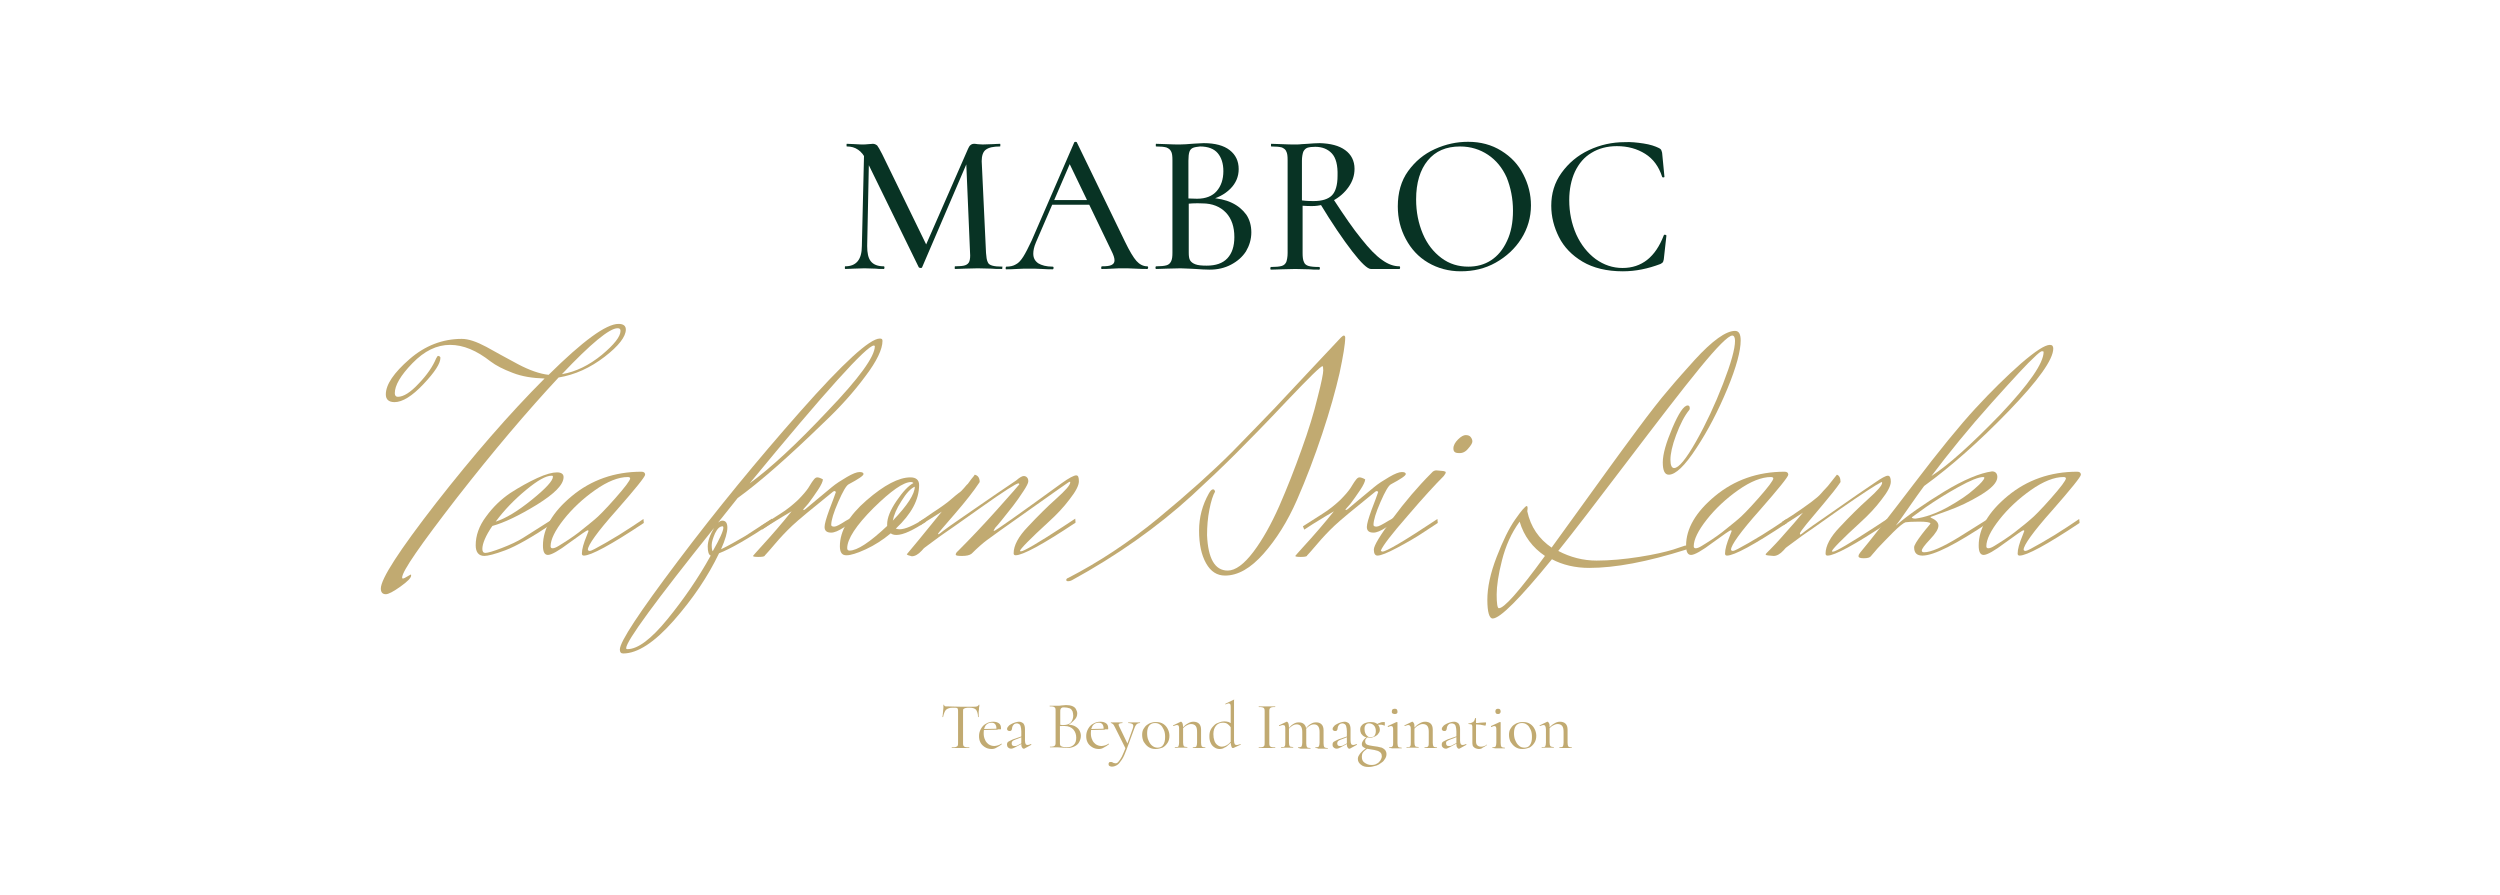 <?xml version="1.0" encoding="utf-8"?>
<!-- Generator: Adobe Illustrator 28.2.0, SVG Export Plug-In . SVG Version: 6.00 Build 0)  -->
<svg version="1.1" id="header" xmlns="http://www.w3.org/2000/svg" xmlns:xlink="http://www.w3.org/1999/xlink" x="0px" y="0px"
	 viewBox="0 0 751 269" style="enable-background:new 0 0 751 269;" xml:space="preserve">
<style type="text/css">
	.st0{enable-background:new    ;}
	.st1{fill:#C1AA71;}
	.st2{fill:#083324;}
</style>
<g class="st0">
	<path class="st1" d="M132.3,107.5c0,1.7-1.7,4.3-5.1,7.9c-3.4,3.6-6.3,5.4-8.7,5.4c-1.7,0-2.6-0.8-2.6-2.3c0-3,2.4-6.5,7.1-10.6
		c4.7-4.1,10-6.1,15.7-6.1c2,0,4.4,0.8,7.4,2.4c2.9,1.6,6.1,3.4,9.5,5.2c3.4,1.8,6.5,2.9,9.2,3.2c10.3-10.2,17.3-15.3,21-15.3
		c1.5,0,2.2,0.6,2.2,1.7c0,2.1-2.1,4.9-6.4,8.2c-4.3,3.3-8.9,5.4-13.8,6.2c-9.4,10.1-19.6,22.1-30.6,36.2
		c-10.9,14.1-16.4,22-16.4,23.9c0,0.2,0.1,0.3,0.2,0.3c0.2,0,0.3-0.1,0.6-0.2c0.2-0.1,0.5-0.3,0.7-0.4c0.3-0.2,0.5-0.3,0.7-0.4
		c0.2-0.1,0.3-0.2,0.4-0.2c0.1,0,0.1,0.1,0.1,0.3c0,0.7-1.1,1.8-3.2,3.3c-2.1,1.5-3.6,2.3-4.4,2.3c-1,0-1.5-0.6-1.5-1.7
		c0-2.9,5.5-11.4,16.6-25.7c11.1-14.2,21.9-26.7,32.6-37.4c-3.6-0.1-6.8-0.6-9.6-1.7c-2.9-1.1-5-2.2-6.6-3.4c-4.2-3.3-8.2-5-12.2-5
		s-7.7,1.8-11.3,5.5c-3.6,3.7-5.3,6.7-5.3,9c0,0.7,0.3,1.1,0.9,1.1c1.7,0,3.8-1.3,6.3-4c2.5-2.6,4.2-5.1,5.2-7.5
		c0.3-0.6,0.5-0.8,0.6-0.8C132.1,107,132.3,107.2,132.3,107.5z M186.4,99.4c0-0.6-0.3-0.8-0.9-0.8c-2.4,0-8,4.6-16.7,13.8
		c4.2-0.7,8.2-2.7,12-5.8C184.5,103.5,186.4,101.1,186.4,99.4z"/>
	<path class="st1" d="M144.9,164.9c0,0.8,0.3,1.2,0.9,1.2c0.7,0,2.4-0.5,5-1.5s4.7-2,6.3-3l9-5.7l0.1,1.2c-6.4,4.3-11.2,7-14.4,8.2
		c-3.2,1.2-5.3,1.7-6.3,1.7c-1.7,0-2.6-1.1-2.6-3.2c0-2.9,1-5.8,3.1-8.6c2.1-2.9,4.5-5.2,7.3-7.1c2.8-1.8,5.5-3.3,8.1-4.5
		c2.6-1.2,4.6-1.7,5.9-1.7c1.3,0,2,0.5,2,1.4c0,2.3-2.7,5-8,8.3c-5.4,3.3-9.8,5.4-13.4,6.4C145.9,160.9,144.9,163.3,144.9,164.9z
		 M166.1,143.2c0-0.2-0.1-0.3-0.4-0.3c-1.7,0-4.2,1.4-7.7,4.3c-3.5,2.9-6.5,6-9.1,9.5c3.1-1,6.7-3.2,10.9-6.6
		C164,146.7,166.1,144.4,166.1,143.2z"/>
	<path class="st1" d="M193.3,155.9l0.1,1.2c-9.9,6.6-15.9,9.8-18,9.8c-0.4,0-0.6-0.2-0.6-0.6c0-1.3,0.5-3.1,1.5-5.5l0.5-1.3
		c0-0.1-0.1-0.2-0.3-0.2c-0.2,0-2,1.2-5.4,3.7c-3.3,2.5-5.5,3.7-6.5,3.7c-1,0-1.5-0.9-1.5-2.8c0-5.1,2.9-10.1,8.7-14.9
		s12.8-7.3,20.9-7.3c0.7,0,1.1,0.3,1.1,0.9s-2.9,4.2-8.6,10.7c-5.8,6.5-8.6,10.5-8.6,11.8c0,0.2,0.2,0.4,0.6,0.4
		c0.4,0,1.9-0.8,4.7-2.4c2.8-1.6,5.4-3.2,7.8-4.8L193.3,155.9z M178.7,156c1-0.8,3.1-2.9,6.1-6.3c3-3.4,4.5-5.4,4.5-6
		c0-0.2-0.2-0.4-0.7-0.4c-2.8,0-6.1,1.3-9.8,3.9c-3.7,2.6-6.9,5.6-9.5,8.9c-2.6,3.3-3.9,6-3.9,8c0,0.4,0.2,0.6,0.6,0.6
		s1-0.2,1.8-0.7c0.8-0.5,1.8-1.1,3-1.9s2.2-1.5,3.1-2.2C176.6,157.7,178.3,156.4,178.7,156z"/>
	<path class="st1" d="M264.3,101.7c0.6,0,0.8,0.2,0.8,0.7c0,2.5-1.7,6.1-5.2,10.7c-3.4,4.6-7.6,9.3-12.6,14
		c-10.7,10.4-19.3,17.9-25.7,22.5l-5.9,7.4c0.5-0.4,0.9-0.6,1.3-0.6c1,0,1.5,0.7,1.5,2.1c0,1.4-0.6,3.6-1.9,6.5
		c2.3-1.1,4.7-2.5,7.3-4l8-5.2l0.1,1.2c-7.2,4.8-12.6,7.9-16,9.2c-3.3,6.9-7.8,13.6-13.6,20.2c-5.8,6.6-10.9,9.9-15.2,9.9
		c-0.7,0-1-0.4-1-1.2c0-2.3,5.8-11.1,17.4-26.5c11.6-15.4,23.9-30.4,36.8-45C253.3,109,261.3,101.7,264.3,101.7z M188.1,194.7
		c0,0.2,0.1,0.3,0.4,0.3c3.1,0,7.1-3,12-9c4.9-6,9.3-12.4,13-19.1c-0.6-0.2-0.9-1.2-0.9-2.7s0.6-3.4,1.9-5.6
		C196.9,180.6,188.1,192.6,188.1,194.7z M217.3,158.5c0-0.2-0.1-0.4-0.2-0.4c-0.9,0-1.6,0.7-2.3,2.1c-0.6,1.4-1,2.6-1,3.5
		c0,1,0.1,1.6,0.3,1.9C216.2,161.9,217.3,159.5,217.3,158.5z M262.8,104c0-0.1-0.1-0.2-0.3-0.2c-2.1,0-14.6,13.8-37.3,41.4
		c6.2-4.5,14-11.7,23.4-21.7C258.1,113.6,262.8,107.1,262.8,104z"/>
	<path class="st1" d="M259.9,153.2l0.7,0.8c-2.8,1.7-5.1,3.2-6.9,4.3c-1.8,1.2-3.1,1.7-4,1.7c-1.4,0-2-0.6-2-1.7
		c0-0.9,0.5-2.6,1.4-5.1c1-2.5,1.6-4.3,2-5.4l-0.3-0.3c-0.2,0-0.5,0.1-0.8,0.4c-6.2,5-10.2,8.3-12,10c-1.8,1.7-3.6,3.6-5.2,5.5
		c-1.7,2-2.6,3-2.8,3.2c-0.2,0.2-0.3,0.3-0.3,0.4c-0.2,0.2-0.8,0.3-1.9,0.3s-1.6-0.1-1.6-0.3c0.1-0.2,0.9-1,2.3-2.6
		c3.4-3.7,6.5-7.3,9.3-10.8l-2.7,1.6c-2.8,1.7-4.9,3-6.2,3.9l-0.4-1l5.8-3.7c2.1-1.3,3.9-2.8,5.4-4.2c1.5-1.5,2.5-2.7,3.1-3.6
		c0.6-0.9,1-1.7,1.5-2.3c0.4-0.6,0.8-0.9,1.2-0.9c0.4,0,1,0.2,1.7,0.6c0,0.6-0.5,1.7-1.5,3.2c-1,1.5-2,2.9-2.9,4.1l-1.5,1.7
		c0,0.1,0,0.2,0.1,0.2c0.2,0,0.4-0.1,0.6-0.3c0.2-0.2,1.3-1.1,3.1-2.6c1.8-1.5,3.4-2.8,4.7-3.9c1.3-1.1,2.9-2.1,4.6-3.1
		c1.7-1,3-1.5,3.8-1.5c0.8,0,1.2,0.2,1.2,0.6c0,0.5-1.5,1.5-4.5,3.1c-0.7,0.4-1.7,2.1-3.1,5.3c-1.4,3.2-2.1,5.5-2.1,6.9
		c0,0.3,0.3,0.5,0.9,0.5c0.6,0,1.7-0.6,3.4-1.7L259.9,153.2z"/>
	<path class="st1" d="M252.3,164.1c0-4.6,2.7-9.2,8-13.8c5.3-4.6,9.7-6.9,13.2-6.9c1.7,0,2.6,0.8,2.6,2.3c0,4.4-2.3,8.7-7,13.1
		c0.4,0.1,0.7,0.2,1.1,0.2c1.7,0,4.2-1.1,7.5-3.2l0.5,0.9c-3.9,2.6-6.9,4-8.9,4c-0.8,0-1.4-0.2-1.7-0.5c-2.4,2-4.9,3.6-7.5,4.8
		c-2.6,1.2-4.6,1.8-5.7,1.8C252.9,166.9,252.3,165.9,252.3,164.1z M255.2,165.4c2.3,0,6.1-2.5,11.3-7.4v-0.5c0-1.9,0.9-4.2,2.8-7
		c1.9-2.8,3.6-4.6,5.1-5.4c-0.2-0.2-0.4-0.3-0.7-0.3c-2.3,0-6,2.6-11.3,7.8c-5.2,5.2-7.9,9.3-7.9,12.1
		C254.5,165.2,254.8,165.4,255.2,165.4z M274.8,146.2L274.8,146.2c-1.2,0.5-2.6,2-4,4.3c-1.5,2.3-2.3,4.3-2.6,5.9
		C272.6,151.8,274.8,148.4,274.8,146.2z"/>
	<path class="st1" d="M276.4,157.8l-0.3-1l3.9-2.7c2.8-1.8,4.7-3.2,5.7-4.1c1-0.9,1.8-1.5,2.3-1.9c0.5-0.3,1-0.8,1.6-1.5
		c0.6-0.7,0.9-1.1,1.1-1.2l1.1-1.5c0.6-0.7,1-1.2,1-1.3c1,0.2,1.5,1,1.5,2.2c-1.7,2.6-4.2,5.8-7.5,9.6c-3.3,3.8-5,5.8-5,5.9
		c0,0.2,0,0.2,0.1,0.2c0.1,0,0.6-0.3,1.4-1c0.8-0.6,3.1-2.3,6.8-4.8c7.5-5.2,12.5-8.6,15.2-10.4c1-0.9,1.8-1.3,2.2-1.3
		c0.4,0,0.7,0.1,1,0.4c0.3,0.3,0.4,0.7,0.4,1.2c0,0.5-0.5,1.5-1.5,3c-1,1.5-2,3-3.1,4.4c-2.9,3.7-4.7,5.9-5.3,6.5
		c-0.3,0.5-0.5,0.8-0.5,0.9c0,0.1,0,0.1,0.1,0.1c0.4,0,7.2-4.8,20.4-14.4c2.1-1.5,3.6-2.3,4.3-2.3c0.6,0,0.8,0.6,0.8,1.8
		s-0.9,3-2.8,5.4c-1.8,2.4-3.9,4.6-6.1,6.6c-5.9,5.4-8.8,8.4-8.8,8.9c0,0.1,0.1,0.1,0.4,0.1c0.7,0,4.9-2.4,12.4-7.3l3.8-2.5l0.1,1.2
		c-9.9,6.6-15.9,9.8-18,9.8c-0.4,0-0.6-0.2-0.6-0.6c0-2.3,1.4-5,4.3-8c2.9-3.1,5.7-5.9,8.5-8.4c2.8-2.5,4.2-4.1,4.2-4.9
		c0-0.1,0-0.2-0.1-0.2c-0.1,0-0.3,0.1-0.6,0.3c-0.3,0.2-4.2,2.9-11.5,8.1c-7.4,5.2-11.7,8.3-12.9,9.2c-1.2,0.9-2.7,2.2-4.5,4
		c-0.6,0.5-1.6,0.7-2.9,0.7s-1.9-0.1-1.9-0.4c0-0.3,0.2-0.7,0.7-1.1c3.7-3.7,7.6-7.8,11.8-12.5c4.2-4.7,6.4-7.2,6.6-7.5
		c0-0.2-0.1-0.3-0.3-0.3c-0.6,0-4.4,2.4-11.3,7.3c-6.9,4.9-10.9,7.7-12.1,8.5c-2.9,2.1-4.4,3.3-4.6,3.4c-0.2,0.1-0.5,0.4-1,1
		c-1.1,1.2-2.1,1.7-3,1.7c-0.9-0.2-1.4-0.4-1.5-0.6c1.4-1.6,4.9-5.9,10.5-12.8L276.4,157.8z"/>
	<path class="st1" d="M368.8,171.4c2.3,0,4.9-1.9,7.7-5.6c2.8-3.7,5.4-8.4,7.8-13.8c2.4-5.5,4.6-11.1,6.7-17
		c2.1-5.8,3.7-11,4.8-15.6c1.2-4.6,1.7-7.3,1.7-8.1c0-0.9-0.1-1.3-0.2-1.3c-0.6,0-4,3.4-10.5,10.2c-6.4,6.8-11.6,12.1-15.4,15.9
		c-3.8,3.8-8.2,8-13.3,12.7c-10.5,9.6-22.6,18.1-36.1,25.5c-0.4,0.2-0.7,0.3-1.1,0.3c-0.4,0-0.6-0.1-0.6-0.4c0-0.2,0.2-0.5,0.6-0.6
		c9.1-4.7,18.1-10.6,27-17.9c9.1-7.5,16.5-14.2,22.2-19.9c5.6-5.7,9.9-10.2,12.9-13.3c2.9-3.1,6.5-6.9,10.5-11.2
		c4.1-4.4,7.2-7.7,9.3-9.9c0.4-0.4,0.7-0.6,0.9-0.6c0.2,0,0.4,0.2,0.4,0.6c0,1.9-0.6,5.5-1.7,10.7c-1.2,5.2-2.9,11.3-5.2,18.2
		c-2.3,6.9-4.8,13.5-7.6,19.9c-2.8,6.4-6.2,11.8-10,16.1c-3.9,4.4-7.7,6.6-11.6,6.6c-2.4,0-4.3-1.2-5.7-3.7
		c-1.4-2.5-2.1-5.7-2.1-9.8c0-4,1-7.7,2.9-11.1c0.5-0.9,0.9-1.3,1.3-1.3c0.3,0,0.5,0.2,0.6,0.7c-0.6,1-1.2,2.8-1.7,5.4
		c-0.5,2.5-0.7,5.1-0.7,7.7C362.9,167.7,364.9,171.4,368.8,171.4z"/>
	<path class="st1" d="M422.8,153.2l0.7,0.8c-2.8,1.7-5.1,3.2-6.9,4.3c-1.8,1.2-3.1,1.7-4,1.7c-1.4,0-2-0.6-2-1.7
		c0-0.9,0.5-2.6,1.4-5.1c1-2.5,1.6-4.3,2-5.4l-0.3-0.3c-0.2,0-0.5,0.1-0.8,0.4c-6.2,5-10.2,8.3-12,10c-1.8,1.7-3.6,3.6-5.2,5.5
		c-1.7,2-2.6,3-2.8,3.2c-0.2,0.2-0.3,0.3-0.3,0.4c-0.2,0.2-0.8,0.3-1.9,0.3s-1.6-0.1-1.6-0.3c0.1-0.2,0.9-1,2.3-2.6
		c3.4-3.7,6.5-7.3,9.3-10.8l-2.7,1.6c-2.8,1.7-4.9,3-6.2,3.9l-0.4-1l5.8-3.7c2.1-1.3,3.9-2.8,5.4-4.2c1.5-1.5,2.5-2.7,3.1-3.6
		c0.6-0.9,1-1.7,1.5-2.3c0.4-0.6,0.8-0.9,1.2-0.9c0.4,0,1,0.2,1.7,0.6c0,0.6-0.5,1.7-1.5,3.2s-2,2.9-2.9,4.1l-1.5,1.7
		c0,0.1,0,0.2,0.1,0.2c0.2,0,0.4-0.1,0.6-0.3c0.2-0.2,1.3-1.1,3.1-2.6c1.8-1.5,3.4-2.8,4.7-3.9c1.3-1.1,2.9-2.1,4.6-3.1
		c1.7-1,3-1.5,3.8-1.5c0.8,0,1.2,0.2,1.2,0.6c0,0.5-1.5,1.5-4.5,3.1c-0.7,0.4-1.7,2.1-3.1,5.3c-1.4,3.2-2.1,5.5-2.1,6.9
		c0,0.3,0.3,0.5,0.9,0.5c0.6,0,1.7-0.6,3.5-1.7L422.8,153.2z"/>
	<path class="st1" d="M415.3,165.7c1.1,0,6.6-3.2,16.5-9.8l0.1,1.2l-3.8,2.5c-2.5,1.7-5.3,3.3-8.3,4.9c-3,1.6-5,2.4-6,2.4
		c-0.7,0-1.1-0.6-1.1-1.8c0-1.2,1.9-4.3,5.6-9.3c3.7-5,7.6-9.6,11.8-13.8c0.4-0.5,0.9-0.7,1.4-0.7l2.1,0.2c0.5,0.1,0.7,0.2,0.7,0.4
		c0,0.2-0.2,0.6-0.6,1.1c-2.5,2.5-6.1,6.4-10.8,11.9c-4.8,5.5-7.5,9-8.1,10.5C414.9,165.5,415,165.7,415.3,165.7z M441,134.8
		c0.9-1,1.3-1.7,1.3-2.2c0-0.5-0.2-0.9-0.5-1.3s-0.8-0.6-1.5-0.6c-0.6,0-1.4,0.4-2.3,1.3c-0.9,0.9-1.4,1.8-1.4,2.7
		c0,1,0.5,1.4,1.6,1.4C439.2,136.2,440.2,135.8,441,134.8z"/>
	<path class="st1" d="M458.9,152.6l-0.1,1c1,4.7,3.5,8.3,7.3,10.9c1.7-2.3,4.4-6.1,8.1-11.2c3.7-5.1,6.7-9.3,9.1-12.6
		c2.4-3.3,5.3-7.3,8.8-12c3.5-4.7,6.5-8.6,9.1-11.6c2.5-3,5.2-6,7.9-9c5.3-5.8,9.4-8.7,12.1-8.7c1.2,0,1.7,1,1.7,2.9
		c0,3.1-1.3,8-4,14.5c-2.7,6.5-5.8,12.5-9.3,17.8c-3.5,5.4-6.3,8-8.3,8c-1.2,0-1.8-1.2-1.8-3.7c0-2.5,1-5.9,2.9-10.4
		c1.9-4.4,3.4-6.7,4.6-6.7c0.4,0,0.6,0.3,0.6,0.8c0,0.2,0,0.3-0.1,0.5c-1.5,1.8-2.8,4.4-4,7.6c-1.2,3.2-1.7,5.7-1.7,7.4
		c0,1.7,0.4,2.5,1.1,2.5c1.4,0,3.6-2.7,6.6-8c3-5.3,5.7-11.1,8.1-17.3c2.4-6.2,3.6-10.5,3.6-12.9c0-1-0.3-1.6-0.8-1.6
		c-1.2,0-4.5,3.3-9.9,9.9c-5.4,6.6-12.6,16-21.8,28.1c-9.2,12.1-16,21-20.6,26.7c3.6,1.9,7.5,2.9,11.5,2.9c4,0,8.3-0.4,12.8-1.1
		c4.5-0.7,7.9-1.5,10.2-2.2l3.6-1.2h0.3c0.4,0,0.6,0.1,0.6,0.4c0,0.4-0.2,0.7-0.6,0.8c-11.7,3.7-21.3,5.5-29.1,5.5
		c-4.2,0-8-0.9-11.2-2.6c-9.7,11.9-15.6,17.8-17.8,17.8c-1,0-1.6-1.9-1.6-5.6c0-3.7,0.9-8,2.8-12.9c1.9-4.9,3.7-8.6,5.6-11.3
		c1.9-2.7,3-4,3.5-4C458.8,152.1,458.9,152.3,458.9,152.6z M464.1,167c-3.7-2.5-6.3-5.9-7.6-10.3c-2.5,3.4-4.2,7.3-5.3,11.6
		c-1.1,4.3-1.6,7.8-1.6,10.3s0.2,4,0.6,4.1C451.7,182.9,456.4,177.6,464.1,167z"/>
	<path class="st1" d="M536.7,155.9l0.1,1.2c-9.9,6.6-15.9,9.8-18,9.8c-0.4,0-0.6-0.2-0.6-0.6c0-1.3,0.5-3.1,1.5-5.5l0.5-1.3
		c0-0.1-0.1-0.2-0.3-0.2c-0.2,0-2,1.2-5.4,3.7c-3.3,2.5-5.5,3.7-6.5,3.7s-1.5-0.9-1.5-2.8c0-5.1,2.9-10.1,8.7-14.9
		c5.8-4.8,12.8-7.3,20.9-7.3c0.7,0,1.1,0.3,1.1,0.9s-2.9,4.2-8.6,10.7c-5.8,6.5-8.6,10.5-8.6,11.8c0,0.2,0.2,0.4,0.6,0.4
		c0.4,0,1.9-0.8,4.7-2.4c2.8-1.6,5.4-3.2,7.8-4.8L536.7,155.9z M522.1,156c1-0.8,3.1-2.9,6.1-6.3c3-3.4,4.5-5.4,4.5-6
		c0-0.2-0.2-0.4-0.7-0.4c-2.8,0-6.1,1.3-9.8,3.9c-3.7,2.6-6.9,5.6-9.5,8.9c-2.6,3.3-3.9,6-3.9,8c0,0.4,0.2,0.6,0.6,0.6
		c0.4,0,1-0.2,1.8-0.7c0.8-0.5,1.8-1.1,3-1.9s2.2-1.5,3.1-2.2C520,157.7,521.7,156.4,522.1,156z"/>
	<path class="st1" d="M535.7,157.8l-0.3-1.1l3-1.9c4.6-3.1,7.5-5.2,8.6-6.5s1.9-2,2.1-2.3c1.6-2,2.5-3.2,2.7-3.4
		c0.7,0.2,1.1,1,1.1,2.2c-1.2,1.8-2.9,3.9-5,6.4s-3.8,4.5-5.2,6.2c-1.3,1.6-2,2.6-2,2.8s0,0.4,0.1,0.4s0.6-0.3,1.4-1
		c0.8-0.6,3.1-2.3,6.8-4.8c7.4-5.2,12.1-8.4,14.2-9.8c2-1.4,3.3-2.1,3.9-2.1s0.9,0.6,0.9,1.8s-0.9,3-2.8,5.4
		c-1.8,2.4-3.9,4.6-6.1,6.6c-5.9,5.4-8.8,8.4-8.8,8.9c0,0.1,0.1,0.1,0.4,0.1c0.7,0,4.9-2.4,12.4-7.3l3.8-2.5l0.1,1.2
		c-9.9,6.6-15.9,9.8-18,9.8c-0.4,0-0.6-0.2-0.6-0.6c0-2.3,1.4-5,4.3-8c2.9-3.1,5.7-5.9,8.5-8.4c2.8-2.5,4.2-4.1,4.2-4.9
		c0-0.1-0.1-0.2-0.2-0.2c-1.8,0.9-5.9,3.6-12.4,8.1c-6.5,4.6-10.3,7.3-11.4,8c-2.9,2.1-4.4,3.3-4.6,3.4c-0.2,0.1-0.5,0.4-1,1
		c-1.1,1.2-2.1,1.7-3,1.7c-1.5-0.1-2.2-0.2-2.3-0.3c-0.1-0.1-0.1-0.1-0.1-0.2c0-0.1,0.5-0.6,1.6-1.7c1-1,2-2.1,2.9-3.1
		c3.2-3.6,5.5-6.2,6.7-7.7L535.7,157.8z"/>
	<path class="st1" d="M579.9,157.2c-0.2-0.3-1.3-0.5-3.4-0.5s-3.5,0.1-4.1,0.2c-0.6,0.2-1.9,1.2-3.7,3c-1.9,1.9-3.1,3.2-3.8,3.9
		c-0.7,0.7-1.3,1.4-1.7,1.9c-0.5,0.6-0.9,1-1.2,1.4c-0.3,0.4-1,0.6-2.1,0.6c-1.1,0-1.6-0.2-1.6-0.6s0.2-0.7,0.5-1.1
		c3.1-3.7,8.4-10.5,16.1-20.6c7.6-10,13.8-17.6,18.6-22.8c4.8-5.2,9.3-9.6,13.6-13.4c4.3-3.7,7.2-5.6,8.7-5.6c0.7,0,1,0.4,1,1.1
		c0,3.3-4.5,9.6-13.4,18.8c-8.9,9.2-17.4,16.7-25.4,22.5c-1.1,1.5-2.7,3.7-4.7,6.6s-3.3,4.7-3.8,5.3c3.7-3.2,8.6-6.6,14.5-10.2
		c5.9-3.6,10.8-5.6,14.4-6.1c1,0,1.6,0.6,1.6,1.7c0,1.6-1.7,3.4-5,5.4c-3.3,2-6.7,3.6-10.1,4.8l-5,1.8c0,0.1,0.1,0.2,0.3,0.3
		c1.4,0.6,2.1,1.4,2.1,2.3c0,1-0.8,2.3-2.5,4.1c-1.7,1.8-2.5,2.9-2.5,3.4c0,0.3,0.2,0.5,0.7,0.5c2,0,5.5-1.5,10.4-4.5l9.1-5.7
		l0.1,1.1c-10,6.7-16.7,10.1-20.1,10.1c-1.7,0-2.5-0.8-2.5-2.5c0-0.6,0.8-1.9,2.4-4S579.9,157.5,579.9,157.2z M574.3,155.4
		c0,0.2,0.4,0.4,1.1,0.4c2.9-0.4,6.1-1.5,9.6-3.4c3.4-1.9,6.1-3.7,8.1-5.5c2-1.7,3-2.9,3-3.4c0-0.1-0.1-0.2-0.3-0.2
		c-1.4,0-3.9,1-7.5,3c-3.6,2-6.8,4-9.7,6L574.3,155.4z M613.9,105.7c0-0.1-0.2-0.2-0.5-0.2c-0.3,0-1.2,0.7-2.5,2
		c-1.5,1.3-5.7,5.8-12.6,13.5c-6.9,7.7-12.9,15.1-18.1,22c5-3.2,11.9-9.4,20.7-18.5C609.5,115.4,613.9,109.1,613.9,105.7z"/>
	<path class="st1" d="M624.6,155.9l0.1,1.2c-9.9,6.6-15.9,9.8-18,9.8c-0.4,0-0.6-0.2-0.6-0.6c0-1.3,0.5-3.1,1.5-5.5l0.5-1.3
		c0-0.1-0.1-0.2-0.3-0.2s-2,1.2-5.4,3.7c-3.3,2.5-5.5,3.7-6.5,3.7c-1,0-1.5-0.9-1.5-2.8c0-5.1,2.9-10.1,8.7-14.9
		c5.8-4.8,12.8-7.3,20.9-7.3c0.7,0,1.1,0.3,1.1,0.9s-2.9,4.2-8.6,10.7c-5.8,6.5-8.6,10.5-8.6,11.8c0,0.2,0.2,0.4,0.6,0.4
		s1.9-0.8,4.7-2.4c2.8-1.6,5.4-3.2,7.8-4.8L624.6,155.9z M610,156c1-0.8,3.1-2.9,6.1-6.3c3-3.4,4.5-5.4,4.5-6c0-0.2-0.2-0.4-0.7-0.4
		c-2.8,0-6.1,1.3-9.8,3.9c-3.7,2.6-6.9,5.6-9.5,8.9c-2.6,3.3-3.9,6-3.9,8c0,0.4,0.2,0.6,0.6,0.6c0.4,0,1-0.2,1.8-0.7
		c0.8-0.5,1.8-1.1,3-1.9s2.2-1.5,3.1-2.2C608,157.7,609.6,156.4,610,156z"/>
</g>
<g class="st0">
	<path class="st2" d="M259.6,44.6l1.5,0.1l-0.6,29.2c0,2.1,0.3,3.6,1.1,4.6c0.8,1,2.1,1.5,3.9,1.5c0.1,0,0.2,0.1,0.2,0.4
		c0,0.2-0.1,0.4-0.2,0.4c-1.1,0-1.9,0-2.5-0.1l-3.3-0.1l-3.3,0.1c-0.6,0-1.4,0.1-2.5,0.1c-0.1,0-0.1-0.1-0.1-0.4
		c0-0.2,0-0.4,0.1-0.4c3.3,0,5-2,5-6.1L259.6,44.6z M301.1,80.4c0,0.2,0,0.4-0.1,0.4c-1.3,0-2.4,0-3.1-0.1l-4.2-0.1l-4,0.1
		c-0.7,0-1.6,0.1-2.8,0.1c-0.1,0-0.1-0.1-0.1-0.4c0-0.2,0-0.4,0.1-0.4c1.4,0,2.4-0.1,3-0.3c0.6-0.2,1.1-0.6,1.3-1.2
		c0.2-0.6,0.3-1.4,0.2-2.6l-1.2-28.3l2.3-3.4l-15.5,36.1c-0.1,0.2-0.2,0.2-0.5,0.2c-0.2,0-0.4-0.1-0.5-0.2l-15.7-32.1
		c-0.7-1.5-1.6-2.6-2.5-3.2c-1-0.7-2.1-1-3.4-1c-0.1,0-0.1-0.1-0.1-0.4c0-0.2,0-0.4,0.1-0.4l2.4,0.1c0.5,0,1.1,0.1,1.9,0.1
		c0.9,0,1.6,0,2.2-0.1c0.6,0,1-0.1,1.3-0.1c0.5,0,0.9,0.2,1.3,0.5c0.3,0.4,0.8,1.2,1.5,2.6L278.5,74l-2.2,3.8l14.5-33.1
		c0.4-1,1-1.5,1.8-1.5c0.2,0,0.6,0,1,0.1c0.4,0,0.9,0.1,1.6,0.1l3.1-0.1c0.5,0,1.2-0.1,2.1-0.1c0.1,0,0.1,0.1,0.1,0.4
		c0,0.2,0,0.4-0.1,0.4c-2,0-3.4,0.3-4.3,1c-0.8,0.6-1.2,1.8-1.2,3.4l1.3,27.6c0.1,1.2,0.2,2.1,0.5,2.7c0.2,0.6,0.7,0.9,1.4,1.1
		c0.7,0.2,1.7,0.3,3.1,0.3C301.1,80,301.1,80.1,301.1,80.4z"/>
	<path class="st2" d="M344.9,80.4c0,0.2-0.1,0.4-0.3,0.4c-0.8,0-1.9,0-3.5-0.1c-1.7-0.1-2.9-0.1-3.6-0.1c-0.9,0-2.1,0-3.4,0.1
		c-1.4,0.1-2.4,0.1-3.1,0.1c-0.2,0-0.2-0.1-0.2-0.4c0-0.2,0.1-0.4,0.2-0.4c1.4,0,2.3-0.1,2.9-0.4c0.6-0.3,0.9-0.7,0.9-1.4
		c0-0.7-0.3-1.6-0.9-2.8L321,48.6l1.9-2.9l-11.7,27.1c-0.6,1.4-0.8,2.5-0.8,3.4c0,1.3,0.5,2.2,1.5,2.9c1,0.6,2.4,1,4.3,1
		c0.2,0,0.3,0.1,0.3,0.4c0,0.2-0.1,0.4-0.3,0.4c-0.7,0-1.8,0-3.1-0.1c-1.5-0.1-2.8-0.1-4-0.1c-1,0-2.3,0-3.7,0.1
		c-1.3,0.1-2.3,0.1-3.1,0.1c-0.2,0-0.2-0.1-0.2-0.4c0-0.2,0.1-0.4,0.2-0.4c1.1,0,2.1-0.2,2.9-0.7c0.8-0.4,1.5-1.2,2.2-2.3
		c0.7-1.1,1.5-2.7,2.5-4.8l12.8-29.5c0-0.1,0.2-0.2,0.4-0.2c0.2,0,0.4,0.1,0.4,0.2l14.4,29.7c1.4,2.9,2.6,4.9,3.5,5.9
		c0.9,1,2,1.6,3.2,1.6C344.8,80,344.9,80.1,344.9,80.4z M316.2,60.1h12.4l0.4,1.4h-13.7L316.2,60.1z"/>
	<path class="st2" d="M370,60.9c1.9,0.9,3.3,2.1,4.4,3.6c1,1.5,1.5,3.3,1.5,5.3c0,2.1-0.6,4-1.6,5.7c-1.1,1.7-2.6,3-4.5,4
		c-1.9,1-4,1.5-6.4,1.5c-1.3,0-2.7-0.1-4.2-0.2c-0.6,0-1.2-0.1-2-0.1c-0.8,0-1.6-0.1-2.6-0.1l-4.2,0.1c-0.8,0-1.8,0.1-3.1,0.1
		c-0.1,0-0.2-0.1-0.2-0.4c0-0.2,0.1-0.4,0.2-0.4c1.4,0,2.4-0.1,3.1-0.3c0.7-0.2,1.1-0.6,1.4-1.2c0.3-0.6,0.4-1.4,0.4-2.6V48.1
		c0-1.2-0.1-2.1-0.4-2.6c-0.3-0.6-0.7-0.9-1.4-1.2c-0.7-0.2-1.7-0.3-3.1-0.3c-0.1,0-0.1-0.1-0.1-0.4c0-0.2,0-0.4,0.1-0.4l3,0.1
		c1.8,0.1,3.2,0.1,4.2,0.1c1.1,0,2.3-0.1,3.5-0.2c0.4,0,1-0.1,1.6-0.1c0.6,0,1.3-0.1,2-0.1c3.4,0,6,0.7,7.8,2.1
		c1.8,1.4,2.7,3.3,2.7,5.7c0,2.2-0.8,4.2-2.5,5.9s-4,2.9-6.8,3.5l0.7-0.8C366,59.6,368.1,60,370,60.9z M358.4,44.4
		c-0.5,0.2-0.9,0.6-1.1,1.2c-0.2,0.6-0.3,1.5-0.3,2.7V60l-2-0.5c1.7,0.1,3.3,0.2,4.6,0.2c2.6,0,4.6-0.8,5.9-2.3c1.3-1.5,2-3.5,2-6
		c0-2.3-0.6-4.1-1.7-5.4c-1.1-1.3-2.9-2-5.3-2C359.6,44.1,358.9,44.2,358.4,44.4z M368.7,77.6c1.4-1.5,2.1-3.6,2.1-6.4
		c0-3-0.8-5.5-2.5-7.3c-1.7-1.8-4.1-2.8-7.1-2.8c-2-0.1-4,0-5.9,0.3l1.8-0.7v15.2c0,1,0.1,1.8,0.4,2.3c0.3,0.5,0.8,0.9,1.6,1.2
		c0.8,0.3,1.9,0.4,3.4,0.4C365.2,79.8,367.3,79.1,368.7,77.6z"/>
	<path class="st2" d="M404.1,45.1c1.8,1.3,2.8,3.2,2.8,5.6c0,2-0.6,3.8-1.8,5.5c-1.2,1.7-2.8,3.1-4.7,4.1c-2,1-4,1.6-6.2,1.6
		c-0.8,0-1.8,0-2.9-0.1v14.2c0,1.2,0.1,2.1,0.4,2.7c0.2,0.6,0.7,1,1.4,1.2c0.7,0.2,1.7,0.3,3.2,0.3c0.1,0,0.2,0.1,0.2,0.4
		c0,0.2-0.1,0.4-0.2,0.4c-1.2,0-2.2,0-2.9-0.1l-4.3-0.1l-4.2,0.1c-0.8,0-1.8,0.1-3.1,0.1c-0.1,0-0.2-0.1-0.2-0.4
		c0-0.2,0.1-0.4,0.2-0.4c1.4,0,2.5-0.1,3.2-0.3c0.7-0.2,1.1-0.6,1.4-1.2c0.2-0.6,0.4-1.5,0.4-2.7V48.1c0-1.2-0.1-2.1-0.4-2.6
		c-0.2-0.6-0.7-0.9-1.3-1.2c-0.7-0.2-1.7-0.3-3.2-0.3c-0.1,0-0.1-0.1-0.1-0.4c0-0.2,0-0.4,0.1-0.4l3,0.1c1.8,0.1,3.2,0.1,4.2,0.1
		c0.7,0,1.4,0,2-0.1c0.6,0,1.2-0.1,1.7-0.1c1.3-0.1,2.6-0.2,3.7-0.2C399.6,43.1,402.2,43.7,404.1,45.1z M400.1,46.1
		c-1.2-1.3-2.9-2-5-2c-1,0-1.8,0.1-2.4,0.3c-0.5,0.2-0.9,0.6-1.2,1.2c-0.2,0.6-0.4,1.5-0.4,2.7v11.9c1.5,0.2,2.7,0.2,3.5,0.2
		c2.6,0,4.4-0.6,5.5-1.7s1.7-3.1,1.7-5.9C401.9,49.6,401.3,47.4,400.1,46.1z M406.2,75.5c-2.7-3.5-6-8.3-9.8-14.6l4-1.3
		c3.4,5.2,6.2,9.3,8.6,12.2c2.3,2.9,4.3,5,6.2,6.3c1.8,1.3,3.5,1.9,5.2,1.9c0.1,0,0.2,0.1,0.2,0.4c0,0.2-0.1,0.4-0.2,0.4h-8.6
		C410.8,80.8,408.9,79,406.2,75.5z"/>
	<path class="st2" d="M429,78.9c-2.9-1.7-5.1-4.1-6.7-7.1c-1.6-3-2.4-6.2-2.4-9.8c0-4.1,1-7.7,3.1-10.6c2.1-2.9,4.7-5.1,8-6.6
		c3.3-1.5,6.6-2.2,10-2.2c3.8,0,7.1,0.9,10,2.7c2.9,1.8,5.1,4.1,6.6,7.1c1.5,2.9,2.3,6,2.3,9.3c0,3.6-1,7-2.9,10
		c-1.9,3-4.5,5.4-7.7,7.2c-3.2,1.8-6.7,2.6-10.5,2.6C435.2,81.5,431.9,80.6,429,78.9z M447.9,78.2c2-1.3,3.6-3.2,4.8-5.8
		c1.2-2.5,1.8-5.6,1.8-9.1c0-3.7-0.7-7-1.9-10c-1.3-2.9-3.2-5.2-5.6-6.8c-2.4-1.6-5.2-2.5-8.4-2.5c-4.2,0-7.4,1.4-9.7,4.2
		c-2.3,2.8-3.5,6.7-3.5,11.7c0,3.8,0.7,7.2,2,10.3c1.3,3.1,3.2,5.5,5.6,7.3c2.4,1.8,5.1,2.6,8.1,2.6
		C443.6,80.1,445.9,79.5,447.9,78.2z"/>
	<path class="st2" d="M493.7,43.1c2,0.3,3.5,0.8,4.7,1.4c0.3,0.2,0.5,0.3,0.6,0.5s0.2,0.5,0.3,0.9l0.7,7.2c0,0.1-0.1,0.2-0.3,0.2
		c-0.2,0-0.3,0-0.4-0.2c-1-3.1-2.7-5.4-5.1-6.9c-2.4-1.5-5.2-2.3-8.5-2.3c-2.9,0-5.5,0.7-7.6,2c-2.2,1.3-3.8,3.2-5,5.7
		c-1.1,2.4-1.7,5.3-1.7,8.5c0,3.7,0.7,7.1,2.1,10.3c1.4,3.1,3.4,5.6,5.8,7.4c2.5,1.8,5.2,2.7,8.1,2.7c5.8,0,9.9-3.3,12.4-9.8
		c0-0.1,0.1-0.2,0.3-0.2c0.1,0,0.2,0,0.3,0.1c0.1,0.1,0.2,0.1,0.2,0.1l-0.8,7.2c-0.1,0.5-0.2,0.8-0.3,0.9c-0.1,0.1-0.3,0.3-0.7,0.5
		c-3.7,1.4-7.4,2.2-11.3,2.2c-4.8,0-8.9-1-12.1-2.9c-3.2-1.9-5.6-4.4-7.1-7.4c-1.5-3-2.3-6.1-2.3-9.4c0-3.7,1-7,3.1-9.9
		c2.1-2.9,4.8-5.2,8.2-6.8c3.4-1.6,7-2.4,10.8-2.4C489.8,42.6,491.7,42.8,493.7,43.1z"/>
</g>
<g class="st0">
	<path class="st1" d="M286.1,212.6c-0.8,0-1.4,0.2-1.9,0.6c-0.4,0.4-0.7,1.2-0.9,2.2c0,0,0,0-0.1,0c-0.1,0-0.1,0-0.1,0
		c0-0.2,0.1-0.4,0.1-0.7c0-0.3,0.1-0.7,0.1-1c0-0.4,0.1-0.7,0.1-1.1s0-0.6,0-0.8c0-0.1,0-0.1,0.1-0.1s0.1,0,0.1,0.1
		c0,0.1,0.1,0.2,0.2,0.3s0.3,0.1,0.4,0.1c0.2,0,0.3,0,0.4,0c1.1,0,2.5,0.1,4,0.1c0.9,0,1.7,0,2.2,0c0.6,0,1.1,0,1.6,0
		c0.5,0,0.8,0,1.1-0.1c0.2-0.1,0.4-0.2,0.5-0.4c0-0.1,0.1-0.1,0.1-0.1c0.1,0,0.1,0,0.1,0.1c0,0.2,0,0.5-0.1,0.8c0,0.3,0,0.7-0.1,1.1
		c0,0.4,0,0.7,0,1c0,0.3,0,0.6,0,0.7c0,0,0,0-0.1,0s-0.1,0-0.1,0c0-1-0.3-1.8-0.6-2.2c-0.4-0.4-1-0.6-1.9-0.6c-0.6,0-1,0-1.3,0.1
		c-0.3,0.1-0.5,0.2-0.6,0.3s-0.1,0.5-0.1,0.9v9.2c0,0.4,0,0.7,0.1,0.9c0.1,0.2,0.3,0.3,0.5,0.4c0.3,0.1,0.7,0.1,1.2,0.1
		c0,0,0.1,0,0.1,0.1s0,0.1-0.1,0.1c-0.3,0-0.7,0-1.2,0s-0.9,0-1.4,0c-0.5,0-1,0-1.4,0c-0.4,0-0.8,0-1.2,0c0,0,0,0,0-0.1s0-0.1,0-0.1
		c0.5,0,1,0,1.2-0.1c0.3-0.1,0.5-0.2,0.6-0.4c0.1-0.2,0.1-0.5,0.1-0.9v-9.3c0-0.4,0-0.7-0.1-0.9c-0.1-0.2-0.3-0.3-0.6-0.3
		C287.1,212.6,286.7,212.6,286.1,212.6z"/>
	<path class="st1" d="M297.9,225c-0.8,0-1.5-0.2-2.1-0.6c-0.6-0.4-1-0.8-1.3-1.4c-0.3-0.6-0.4-1.2-0.4-1.9c0-0.8,0.2-1.5,0.6-2.2
		s0.9-1.2,1.5-1.5c0.6-0.4,1.4-0.6,2.2-0.6c0.7,0,1.3,0.2,1.7,0.5s0.6,0.8,0.6,1.4c0,0.1,0,0.3,0,0.3c0,0.1-0.1,0.1-0.2,0.1h-1.2
		c0.1-0.7-0.1-1.2-0.3-1.5c-0.3-0.4-0.7-0.5-1.2-0.5c-0.7,0-1.3,0.3-1.7,0.8c-0.4,0.6-0.6,1.3-0.6,2.3c0,0.8,0.1,1.4,0.4,2
		c0.2,0.6,0.6,1,1.1,1.4c0.5,0.3,1,0.5,1.7,0.5c0.3,0,0.7-0.1,1.1-0.2c0.4-0.1,0.7-0.3,1-0.5c0,0,0.1,0,0.1,0c0,0.1,0.1,0.1,0,0.2
		c-0.5,0.4-1,0.7-1.4,0.9C298.9,224.9,298.4,225,297.9,225z M295.1,219.3l0-0.3l4.6-0.1v0.3L295.1,219.3z"/>
	<path class="st1" d="M303.8,224.9c-0.4,0-0.7-0.1-1-0.4c-0.2-0.2-0.3-0.5-0.3-0.8c0-0.4,0.1-0.7,0.4-0.9c0.3-0.2,0.8-0.4,1.4-0.7
		l2.6-0.9l0.1,0.2l-2.3,0.9c-0.3,0.1-0.5,0.3-0.6,0.4c-0.1,0.1-0.2,0.3-0.2,0.6c0,0.3,0.1,0.5,0.2,0.6c0.2,0.2,0.4,0.2,0.6,0.2
		c0.1,0,0.3,0,0.4,0s0.3-0.1,0.4-0.1l1.7-0.9l0,0.2l-1.7,0.9c-0.4,0.2-0.7,0.4-1,0.5S304.1,224.9,303.8,224.9z M307.7,224.9
		c-0.1,0-0.1,0-0.2,0c-0.2,0-0.3-0.1-0.5-0.4c-0.2-0.3-0.2-0.7-0.2-1.2v-3.6c0-0.6-0.1-1.1-0.2-1.5s-0.3-0.6-0.5-0.7
		s-0.4-0.2-0.6-0.2c-0.3,0-0.6,0.1-0.8,0.2c-0.2,0.2-0.4,0.4-0.5,0.6c-0.1,0.3-0.2,0.5-0.2,0.8c0,0.2-0.1,0.4-0.2,0.5
		c-0.1,0.2-0.3,0.2-0.6,0.2c-0.2,0-0.4-0.1-0.5-0.2c-0.1-0.1-0.2-0.3-0.2-0.4c0-0.2,0.1-0.5,0.4-0.8c0.2-0.3,0.5-0.5,0.9-0.7
		s0.8-0.4,1.2-0.5c0.4-0.1,0.8-0.2,1.1-0.2c0.5,0,0.9,0.2,1.3,0.5c0.3,0.4,0.5,0.9,0.5,1.7v3.5c0,0.5,0.1,0.8,0.2,1
		c0.1,0.2,0.3,0.3,0.6,0.3c0.2,0,0.6-0.1,1-0.3c0.1,0,0.1,0,0.1,0.1s0,0.1-0.1,0.2L307.7,224.9z"/>
	<path class="st1" d="M320.5,217.9l0.2-0.2c0.8,0,1.5,0.1,2.1,0.4s1.1,0.7,1.4,1.2c0.3,0.5,0.5,1.1,0.5,1.7c0,0.7-0.2,1.3-0.5,1.9
		c-0.3,0.6-0.8,1-1.4,1.3c-0.6,0.3-1.3,0.5-2,0.5c-0.4,0-0.9,0-1.5-0.1c-0.5,0-1-0.1-1.5-0.1c-0.4,0-0.9,0-1.3,0s-0.8,0-1.1,0
		c0,0,0,0,0-0.1s0-0.1,0-0.1c0.5,0,0.8,0,1.1-0.1c0.3-0.1,0.4-0.2,0.5-0.4c0.1-0.2,0.1-0.5,0.1-0.9v-9.3c0-0.4,0-0.7-0.1-0.9
		c-0.1-0.2-0.3-0.3-0.5-0.4s-0.6-0.1-1.1-0.1c0,0-0.1,0-0.1-0.1s0-0.1,0.1-0.1c0.3,0,0.7,0,1.1,0c0.4,0,0.8,0,1.3,0
		c0.3,0,0.7,0,1.2-0.1c0.5,0,0.8-0.1,1.2-0.1c0.8,0,1.4,0.1,1.9,0.3s0.9,0.5,1.1,0.9c0.2,0.4,0.4,0.8,0.4,1.3c0,0.8-0.3,1.4-0.8,1.9
		S321.4,217.7,320.5,217.9z M319.7,212.5c-0.3,0-0.6,0-0.7,0.1c-0.2,0.1-0.3,0.2-0.4,0.4c-0.1,0.2-0.1,0.5-0.1,1v3.9l-0.6-0.2
		c0.4,0,0.8,0,1.1,0.1c0.3,0,0.4,0,0.5,0c1,0,1.8-0.3,2.2-0.8s0.7-1.2,0.7-2c0-0.5-0.1-0.9-0.2-1.3c-0.2-0.4-0.4-0.7-0.8-0.9
		C320.8,212.6,320.3,212.5,319.7,212.5z M320.4,224.5c1,0,1.7-0.3,2.2-0.8s0.7-1.2,0.7-2.1c0-1-0.3-1.8-0.9-2.5
		c-0.6-0.6-1.4-1-2.5-1c-0.3,0-0.7,0-1,0c-0.4,0-0.7,0-1.1,0.1l0.6-0.2v5.1c0,0.3,0,0.6,0.1,0.8c0.1,0.2,0.3,0.3,0.6,0.4
		C319.4,224.4,319.8,224.5,320.4,224.5z"/>
	<path class="st1" d="M330.1,225c-0.8,0-1.5-0.2-2.1-0.6c-0.6-0.4-1-0.8-1.3-1.4c-0.3-0.6-0.4-1.2-0.4-1.9c0-0.8,0.2-1.5,0.6-2.2
		s0.9-1.2,1.5-1.5c0.6-0.4,1.4-0.6,2.2-0.6c0.7,0,1.3,0.2,1.7,0.5s0.6,0.8,0.6,1.4c0,0.1,0,0.3,0,0.3c0,0.1-0.1,0.1-0.2,0.1h-1.2
		c0.1-0.7-0.1-1.2-0.3-1.5c-0.3-0.4-0.7-0.5-1.2-0.5c-0.7,0-1.3,0.3-1.7,0.8c-0.4,0.6-0.6,1.3-0.6,2.3c0,0.8,0.1,1.4,0.4,2
		c0.2,0.6,0.6,1,1.1,1.4c0.5,0.3,1,0.5,1.7,0.5c0.3,0,0.7-0.1,1.1-0.2c0.4-0.1,0.7-0.3,1-0.5c0,0,0.1,0,0.1,0c0,0.1,0.1,0.1,0,0.2
		c-0.5,0.4-1,0.7-1.4,0.9C331.1,224.9,330.6,225,330.1,225z M327.3,219.3l0-0.3l4.6-0.1v0.3L327.3,219.3z"/>
	<path class="st1" d="M342.4,217c0,0,0.1,0,0.1,0.1s0,0.1-0.1,0.1c-0.3,0-0.6,0.1-0.9,0.3c-0.2,0.2-0.5,0.6-0.7,1.2l-2.4,6.5
		c-0.5,1.3-0.9,2.3-1.4,3s-0.9,1.3-1.4,1.6s-1,0.5-1.6,0.5c-0.3,0-0.5-0.1-0.7-0.2c-0.2-0.1-0.3-0.3-0.3-0.6c0-0.2,0.1-0.3,0.2-0.5
		c0.1-0.1,0.3-0.1,0.4-0.1c0.3,0,0.5,0,0.6,0.1s0.3,0.2,0.4,0.2s0.3,0.1,0.5,0.1c0.3,0,0.6-0.1,0.9-0.5c0.3-0.3,0.6-0.8,1-1.5
		c0.3-0.7,0.8-1.7,1.2-2.9l0,0.6l-3.2-6.4c-0.3-0.6-0.5-1-0.7-1.1c-0.2-0.2-0.4-0.3-0.6-0.3c0,0,0,0,0-0.1s0-0.1,0-0.1
		c0.2,0,0.4,0,0.7,0c0.2,0,0.5,0,0.7,0c0.4,0,0.8,0,1.2,0c0.3,0,0.6,0,0.9,0c0,0,0,0,0,0.1s0,0.1,0,0.1c-0.4,0-0.8,0.1-1,0.2
		c-0.2,0.1-0.2,0.3-0.1,0.6l2.7,5.6l-0.5,0.8l2-5.6c0.2-0.6,0.2-1,0-1.2c-0.2-0.2-0.7-0.4-1.4-0.4c0,0,0,0,0-0.1s0-0.1,0-0.1
		c0.3,0,0.6,0,0.9,0s0.7,0,1.1,0c0.3,0,0.5,0,0.7,0C342,217,342.2,217,342.4,217z"/>
	<path class="st1" d="M347.1,225c-0.8,0-1.5-0.2-2.1-0.6c-0.6-0.4-1-0.9-1.4-1.5c-0.3-0.6-0.5-1.3-0.5-2.1c0-0.7,0.1-1.3,0.4-1.8
		c0.3-0.5,0.6-0.9,1-1.2c0.4-0.3,0.9-0.6,1.4-0.7c0.5-0.2,1-0.2,1.5-0.2c0.8,0,1.5,0.2,2.1,0.6c0.6,0.4,1,0.9,1.3,1.5s0.5,1.3,0.5,2
		c0,0.9-0.2,1.6-0.6,2.2s-0.9,1.1-1.5,1.4C348.6,224.8,347.9,225,347.1,225z M347.7,224.6c0.7,0,1.3-0.2,1.7-0.8s0.6-1.3,0.6-2.4
		c0-0.8-0.1-1.6-0.4-2.2s-0.6-1.2-1.1-1.5c-0.5-0.4-1-0.5-1.6-0.5c-0.7,0-1.3,0.3-1.7,0.8c-0.4,0.5-0.6,1.3-0.6,2.2
		c0,0.8,0.1,1.6,0.4,2.2c0.3,0.7,0.6,1.2,1.1,1.6C346.6,224.4,347.1,224.6,347.7,224.6z"/>
	<path class="st1" d="M353,224.7c0,0-0.1,0-0.1-0.1s0-0.1,0.1-0.1c0.5,0,0.9-0.1,1-0.3s0.2-0.6,0.2-1.1v-4c0-0.4,0-0.8-0.1-1
		c-0.1-0.2-0.3-0.3-0.5-0.3c-0.1,0-0.3,0-0.5,0.1c-0.2,0.1-0.4,0.1-0.6,0.2c-0.1,0-0.1,0-0.1-0.1c0-0.1,0-0.1,0-0.1l2.3-1.1
		c0,0,0.1,0,0.1,0c0.1,0,0.2,0.1,0.4,0.4c0.1,0.3,0.2,0.7,0.2,1.2v4.6c0,0.6,0.1,0.9,0.2,1.1s0.5,0.3,1,0.3c0,0,0.1,0,0.1,0.1
		s0,0.1-0.1,0.1c-0.2,0-0.5,0-0.8,0c-0.3,0-0.6,0-1,0s-0.7,0-1,0C353.5,224.7,353.2,224.7,353,224.7z M358.4,224.7
		c0,0-0.1,0-0.1-0.1s0-0.1,0.1-0.1c0.5,0,0.9-0.1,1-0.3s0.2-0.6,0.2-1.1v-3.2c0-0.8-0.1-1.4-0.4-1.8c-0.3-0.4-0.8-0.6-1.4-0.6
		c-0.5,0-1,0.2-1.5,0.5c-0.5,0.3-0.9,0.7-1.3,1.3l-0.1-0.2c0.6-0.8,1.2-1.4,1.8-1.7c0.6-0.4,1.2-0.6,1.8-0.6c0.7,0,1.3,0.2,1.7,0.6
		s0.6,1,0.6,1.8v3.9c0,0.6,0.1,0.9,0.2,1.1c0.2,0.2,0.5,0.3,1,0.3c0,0,0.1,0,0.1,0.1s0,0.1-0.1,0.1c-0.2,0-0.5,0-0.8,0
		c-0.3,0-0.6,0-1,0c-0.3,0-0.7,0-1,0S358.6,224.7,358.4,224.7z"/>
	<path class="st1" d="M366.3,225c-0.5,0-1.1-0.2-1.5-0.5c-0.5-0.3-0.9-0.8-1.1-1.3c-0.3-0.6-0.4-1.2-0.4-2c0-0.8,0.1-1.4,0.4-2
		s0.7-1,1.1-1.4s0.9-0.6,1.5-0.8c0.5-0.2,1-0.3,1.5-0.3c0.5,0,0.9,0.1,1.3,0.2c0.4,0.2,0.8,0.4,1.1,0.7l-0.2,1.3
		c-0.3-0.5-0.7-1-1.1-1.3c-0.4-0.4-1-0.5-1.6-0.5c-0.8,0-1.5,0.3-2,0.9s-0.8,1.4-0.8,2.5c0,0.8,0.1,1.4,0.3,2c0.2,0.6,0.5,1,0.9,1.3
		c0.4,0.3,0.8,0.5,1.3,0.5c0.6,0,1.1-0.2,1.6-0.5c0.5-0.3,0.9-0.7,1.3-1.2l0.2,0.1c-0.3,0.3-0.6,0.7-1,1c-0.4,0.4-0.8,0.7-1.3,0.9
		C367.4,224.9,366.9,225,366.3,225z M370.7,210.4v12.1c0,0.5,0.1,0.8,0.2,1c0.1,0.2,0.3,0.3,0.6,0.3c0.1,0,0.3,0,0.5-0.1
		c0.2,0,0.4-0.1,0.6-0.2c0.1,0,0.1,0,0.1,0.1c0,0.1,0,0.1,0,0.1l-2.2,1c-0.1,0-0.1,0-0.2,0c-0.2,0-0.3-0.2-0.4-0.5
		c-0.1-0.3-0.2-0.8-0.2-1.3v-10.3c0-0.5,0-0.8-0.1-1c-0.1-0.2-0.3-0.3-0.5-0.3c-0.1,0-0.2,0-0.4,0.1c-0.1,0-0.3,0.1-0.5,0.2
		c-0.1,0-0.1,0-0.1-0.1c0-0.1,0-0.1,0-0.1l2.5-1.2c0,0,0.1,0,0.1,0s0.1,0,0.1,0C370.7,210.3,370.7,210.4,370.7,210.4z"/>
	<path class="st1" d="M381.3,223.1c0,0.4,0,0.7,0.1,0.9c0.1,0.2,0.2,0.3,0.5,0.4c0.2,0.1,0.6,0.1,1.1,0.1c0,0,0.1,0,0.1,0.1
		s0,0.1-0.1,0.1c-0.3,0-0.7,0-1.1,0c-0.4,0-0.8,0-1.3,0c-0.4,0-0.9,0-1.3,0s-0.8,0-1.1,0c0,0-0.1,0-0.1-0.1s0-0.1,0.1-0.1
		c0.5,0,0.8,0,1.1-0.1c0.3-0.1,0.4-0.2,0.5-0.4c0.1-0.2,0.1-0.5,0.1-0.9v-9.3c0-0.4,0-0.7-0.1-0.9c-0.1-0.2-0.2-0.3-0.5-0.4
		c-0.3-0.1-0.6-0.1-1.1-0.1c0,0-0.1,0-0.1-0.1s0-0.1,0.1-0.1c0.3,0,0.7,0,1.1,0c0.4,0,0.8,0,1.3,0c0.5,0,0.9,0,1.3,0
		c0.4,0,0.8,0,1.1,0c0,0,0.1,0,0.1,0.1s0,0.1-0.1,0.1c-0.5,0-0.8,0-1.1,0.1c-0.2,0.1-0.4,0.2-0.5,0.4c-0.1,0.2-0.1,0.5-0.1,0.9
		V223.1z"/>
	<path class="st1" d="M384.9,224.7c0,0-0.1,0-0.1-0.1s0-0.1,0.1-0.1c0.5,0,0.9-0.1,1-0.3c0.2-0.2,0.2-0.6,0.2-1.1v-4
		c0-0.4,0-0.8-0.1-1c-0.1-0.2-0.3-0.3-0.6-0.3c-0.1,0-0.3,0-0.5,0.1c-0.2,0.1-0.4,0.1-0.6,0.2c-0.1,0-0.1,0-0.1-0.1
		c0-0.1,0-0.1,0-0.1l2.3-1.1c0,0,0.1,0,0.1,0c0.1,0,0.2,0.1,0.4,0.4c0.1,0.3,0.2,0.7,0.2,1.2v4.6c0,0.6,0.1,0.9,0.2,1.1
		s0.5,0.3,1,0.3c0,0,0.1,0,0.1,0.1s0,0.1-0.1,0.1c-0.2,0-0.5,0-0.8,0s-0.6,0-1,0s-0.7,0-1,0C385.4,224.7,385.1,224.7,384.9,224.7z
		 M390,224.7c0,0-0.1,0-0.1-0.1s0-0.1,0.1-0.1c0.5,0,0.9-0.1,1-0.3s0.2-0.6,0.2-1.1v-3.2c0-1.6-0.6-2.3-1.7-2.3
		c-0.5,0-1,0.2-1.4,0.5c-0.5,0.3-0.9,0.7-1.2,1.3l-0.1-0.2c0.6-0.8,1.1-1.4,1.7-1.7c0.6-0.4,1.1-0.5,1.7-0.5c0.7,0,1.2,0.2,1.6,0.6
		s0.6,1,0.6,1.8v3.9c0,0.6,0.1,0.9,0.2,1.1s0.5,0.3,1,0.3c0,0,0.1,0,0.1,0.1s0,0.1-0.1,0.1c-0.2,0-0.5,0-0.8,0c-0.3,0-0.6,0-1,0
		s-0.7,0-1,0S390.3,224.7,390,224.7z M395.2,224.7c0,0-0.1,0-0.1-0.1s0-0.1,0.1-0.1c0.5,0,0.9-0.1,1-0.3s0.2-0.6,0.2-1.1v-3.2
		c0-1.6-0.6-2.3-1.7-2.3c-0.5,0-1,0.2-1.4,0.5c-0.5,0.3-0.9,0.7-1.2,1.3l-0.1-0.2c0.6-0.8,1.1-1.4,1.7-1.7c0.6-0.4,1.1-0.5,1.7-0.5
		c0.7,0,1.2,0.2,1.6,0.6c0.4,0.4,0.6,1,0.6,1.8v3.9c0,0.6,0.1,0.9,0.2,1.1c0.2,0.2,0.5,0.3,1,0.3c0,0,0.1,0,0.1,0.1s0,0.1-0.1,0.1
		c-0.2,0-0.5,0-0.8,0s-0.7,0-1,0c-0.3,0-0.7,0-1,0C395.7,224.7,395.4,224.7,395.2,224.7z"/>
	<path class="st1" d="M401.6,224.9c-0.4,0-0.7-0.1-1-0.4s-0.3-0.5-0.3-0.8c0-0.4,0.1-0.7,0.4-0.9c0.3-0.2,0.8-0.4,1.4-0.7l2.6-0.9
		l0.1,0.2l-2.3,0.9c-0.3,0.1-0.5,0.3-0.6,0.4c-0.1,0.1-0.2,0.3-0.2,0.6c0,0.3,0.1,0.5,0.2,0.6c0.2,0.2,0.4,0.2,0.6,0.2
		c0.1,0,0.3,0,0.4,0s0.3-0.1,0.4-0.1l1.7-0.9l0,0.2l-1.7,0.9c-0.4,0.2-0.7,0.4-1,0.5C402.1,224.8,401.9,224.9,401.6,224.9z
		 M405.5,224.9c-0.1,0-0.1,0-0.2,0c-0.2,0-0.3-0.1-0.5-0.4c-0.2-0.3-0.2-0.7-0.2-1.2v-3.6c0-0.6-0.1-1.1-0.2-1.5s-0.3-0.6-0.5-0.7
		s-0.4-0.2-0.6-0.2c-0.3,0-0.6,0.1-0.8,0.2c-0.2,0.2-0.4,0.4-0.5,0.6c-0.1,0.3-0.2,0.5-0.2,0.8c0,0.2-0.1,0.4-0.2,0.5
		c-0.1,0.2-0.3,0.2-0.6,0.2c-0.2,0-0.4-0.1-0.5-0.2c-0.1-0.1-0.2-0.3-0.2-0.4c0-0.2,0.1-0.5,0.4-0.8c0.2-0.3,0.5-0.5,0.9-0.7
		s0.8-0.4,1.2-0.5c0.4-0.1,0.8-0.2,1.1-0.2c0.5,0,0.9,0.2,1.3,0.5c0.3,0.4,0.5,0.9,0.5,1.7v3.5c0,0.5,0.1,0.8,0.2,1
		c0.1,0.2,0.3,0.3,0.6,0.3c0.2,0,0.6-0.1,1-0.3c0.1,0,0.1,0,0.1,0.1s0,0.1-0.1,0.2L405.5,224.9z"/>
	<path class="st1" d="M411.1,230.4c-1,0-1.7-0.2-2.3-0.7c-0.6-0.5-0.9-1-0.9-1.7c0-0.4,0.1-0.8,0.4-1.2c0.2-0.4,0.6-0.8,1-1.2
		s1-0.8,1.7-1.2l0.2,0.2c-0.3,0.2-0.7,0.4-1,0.7c-0.3,0.2-0.6,0.5-0.8,0.8c-0.2,0.3-0.3,0.7-0.3,1.2c0,0.8,0.2,1.4,0.8,1.8
		s1.2,0.7,2,0.7c0.7,0,1.3-0.1,1.7-0.4c0.5-0.2,0.8-0.6,1.1-1c0.2-0.4,0.4-0.8,0.4-1.2s-0.1-0.8-0.3-1c-0.2-0.3-0.5-0.4-0.8-0.6
		c-0.3-0.1-0.7-0.2-1.1-0.3c-0.4-0.1-0.8-0.1-1.2-0.2c-0.4-0.1-0.8-0.1-1.2-0.2s-0.7-0.3-1-0.5s-0.4-0.5-0.4-0.9
		c0-0.4,0.2-0.8,0.5-1.2c0.3-0.4,0.7-0.7,1.2-1l0.1,0.1c-0.3,0.2-0.5,0.4-0.6,0.6c-0.2,0.2-0.2,0.5-0.2,0.8c0,0.3,0.1,0.5,0.3,0.7
		s0.5,0.3,0.9,0.4s0.7,0.1,1.1,0.2c0.5,0.1,0.9,0.1,1.4,0.2c0.5,0.1,0.9,0.2,1.3,0.3c0.4,0.2,0.7,0.4,1,0.7c0.2,0.3,0.4,0.7,0.4,1.2
		c0,0.5-0.1,0.9-0.4,1.4s-0.6,0.9-1.1,1.2c-0.5,0.4-1,0.7-1.6,0.9C412.4,230.3,411.8,230.4,411.1,230.4z M411.5,221.6
		c-0.6,0-1.2-0.1-1.6-0.3c-0.4-0.2-0.7-0.5-1-0.9c-0.2-0.4-0.3-0.8-0.3-1.2c0-0.5,0.1-0.9,0.4-1.2c0.3-0.4,0.6-0.6,1.1-0.8
		c0.5-0.2,1-0.3,1.6-0.3c0.7,0,1.2,0.1,1.6,0.3c0.4,0.2,0.7,0.5,0.9,0.9c0.2,0.3,0.3,0.7,0.3,1c0,0.5-0.1,0.9-0.4,1.2
		c-0.2,0.4-0.6,0.7-1,0.9S412.2,221.6,411.5,221.6z M412,221.4c0.4,0,0.7-0.1,0.9-0.4s0.4-0.7,0.4-1.4c0-0.7-0.2-1.3-0.6-1.7
		c-0.4-0.4-0.9-0.6-1.4-0.6c-0.4,0-0.7,0.1-1,0.4c-0.3,0.3-0.4,0.7-0.4,1.3c0,0.5,0.1,1,0.3,1.4c0.2,0.4,0.5,0.7,0.8,0.9
		S411.6,221.4,412,221.4z M413.4,218.4l0-0.7c0.4-0.3,0.8-0.5,1.2-0.6c0.4-0.2,0.8-0.2,1.3-0.2c0,0,0.1,0,0.1,0.1c0,0.1,0,0.2,0,0.3
		c0,0.1,0,0.3,0,0.5s-0.1,0.2-0.1,0.2c-0.1-0.1-0.3-0.1-0.5-0.2s-0.5-0.1-0.8-0.1c-0.2,0-0.3,0-0.5,0c-0.2,0-0.3,0.1-0.5,0.1
		L413.4,218.4z"/>
	<path class="st1" d="M417.3,224.7c0,0,0,0,0-0.1s0-0.1,0-0.1c0.5,0,0.9-0.1,1-0.3c0.2-0.2,0.2-0.6,0.2-1.1v-3.7c0-0.5,0-0.8-0.1-1
		s-0.3-0.3-0.5-0.3c-0.1,0-0.2,0-0.4,0.1c-0.1,0-0.3,0.1-0.5,0.2c-0.1,0-0.1,0-0.1-0.1s0-0.1,0-0.2l2.6-1.2c0,0,0.1,0,0.1,0
		c0,0,0.1,0,0.1,0s0.1,0.1,0.1,0.1c0,0.1,0,0.4,0,0.8c0,0.4,0,0.9,0,1.6v3.8c0,0.6,0.1,0.9,0.2,1.1s0.5,0.3,1,0.3c0,0,0.1,0,0.1,0.1
		s0,0.1-0.1,0.1c-0.2,0-0.5,0-0.8,0c-0.3,0-0.6,0-1,0c-0.3,0-0.7,0-1,0C417.9,224.7,417.6,224.7,417.3,224.7z M419,214.5
		c-0.3,0-0.5-0.1-0.7-0.2c-0.2-0.1-0.2-0.4-0.2-0.6s0.1-0.5,0.2-0.6c0.2-0.1,0.4-0.2,0.7-0.2c0.3,0,0.5,0.1,0.6,0.2
		c0.1,0.1,0.2,0.4,0.2,0.6C419.9,214.2,419.6,214.5,419,214.5z"/>
	<path class="st1" d="M422.6,224.7c0,0-0.1,0-0.1-0.1s0-0.1,0.1-0.1c0.5,0,0.9-0.1,1-0.3c0.2-0.2,0.2-0.6,0.2-1.1v-4
		c0-0.4,0-0.8-0.2-1c-0.1-0.2-0.3-0.3-0.5-0.3c-0.1,0-0.3,0-0.5,0.1s-0.4,0.1-0.6,0.2c-0.1,0-0.1,0-0.1-0.1c0-0.1,0-0.1,0-0.1
		l2.3-1.1c0,0,0.1,0,0.1,0c0.1,0,0.2,0.1,0.4,0.4s0.2,0.7,0.2,1.2v4.6c0,0.6,0.1,0.9,0.2,1.1s0.5,0.3,1,0.3c0,0,0.1,0,0.1,0.1
		s0,0.1-0.1,0.1c-0.2,0-0.5,0-0.8,0c-0.3,0-0.6,0-1,0s-0.7,0-1,0S422.9,224.7,422.6,224.7z M428,224.7c0,0-0.1,0-0.1-0.1
		s0-0.1,0.1-0.1c0.5,0,0.9-0.1,1-0.3c0.2-0.2,0.2-0.6,0.2-1.1v-3.2c0-0.8-0.1-1.4-0.4-1.8s-0.8-0.6-1.4-0.6c-0.5,0-1,0.2-1.5,0.5
		c-0.5,0.3-0.9,0.7-1.3,1.3l-0.1-0.2c0.6-0.8,1.2-1.4,1.8-1.7c0.6-0.4,1.2-0.6,1.8-0.6c0.7,0,1.3,0.2,1.7,0.6c0.4,0.4,0.6,1,0.6,1.8
		v3.9c0,0.6,0.1,0.9,0.2,1.1c0.2,0.2,0.5,0.3,1,0.3c0,0,0.1,0,0.1,0.1s0,0.1-0.1,0.1c-0.2,0-0.5,0-0.8,0c-0.3,0-0.6,0-1,0
		s-0.7,0-1,0S428.3,224.7,428,224.7z"/>
	<path class="st1" d="M434.4,224.9c-0.4,0-0.7-0.1-1-0.4s-0.3-0.5-0.3-0.8c0-0.4,0.1-0.7,0.4-0.9c0.3-0.2,0.8-0.4,1.4-0.7l2.6-0.9
		l0.1,0.2l-2.3,0.9c-0.3,0.1-0.5,0.3-0.7,0.4s-0.2,0.3-0.2,0.6c0,0.3,0.1,0.5,0.2,0.6c0.2,0.2,0.4,0.2,0.6,0.2c0.1,0,0.3,0,0.4,0
		c0.1,0,0.3-0.1,0.4-0.1l1.7-0.9l0,0.2l-1.7,0.9c-0.4,0.2-0.7,0.4-1,0.5S434.7,224.9,434.4,224.9z M438.4,224.9c-0.1,0-0.1,0-0.2,0
		c-0.2,0-0.3-0.1-0.5-0.4c-0.2-0.3-0.2-0.7-0.2-1.2v-3.6c0-0.6-0.1-1.1-0.2-1.5s-0.3-0.6-0.5-0.7s-0.4-0.2-0.7-0.2
		c-0.3,0-0.6,0.1-0.8,0.2c-0.2,0.2-0.4,0.4-0.5,0.6c-0.1,0.3-0.2,0.5-0.2,0.8c0,0.2-0.1,0.4-0.2,0.5c-0.1,0.2-0.3,0.2-0.6,0.2
		c-0.2,0-0.4-0.1-0.5-0.2c-0.1-0.1-0.2-0.3-0.2-0.4c0-0.2,0.1-0.5,0.4-0.8c0.2-0.3,0.5-0.5,0.9-0.7c0.4-0.2,0.8-0.4,1.2-0.5
		s0.8-0.2,1.2-0.2c0.5,0,0.9,0.2,1.3,0.5c0.3,0.4,0.5,0.9,0.5,1.7v3.5c0,0.5,0.1,0.8,0.2,1c0.1,0.2,0.3,0.3,0.6,0.3
		c0.2,0,0.6-0.1,1-0.3c0.1,0,0.1,0,0.1,0.1c0,0.1,0,0.1-0.1,0.2L438.4,224.9z"/>
	<path class="st1" d="M444.2,225c-0.3,0-0.6-0.1-0.9-0.2c-0.3-0.1-0.5-0.3-0.7-0.5c-0.2-0.2-0.3-0.6-0.3-1v-4.7c0-0.3,0-0.6-0.1-0.7
		c0-0.2-0.1-0.3-0.3-0.3c-0.1,0-0.4-0.1-0.7-0.1c-0.1,0-0.1,0-0.1-0.1c0-0.1,0-0.1,0.1-0.1c0.5,0,1-0.2,1.3-0.4s0.5-0.6,0.6-1.1
		c0,0,0-0.1,0.1-0.1c0.1,0,0.2,0,0.2,0.1v6.9c0,0.5,0.1,1,0.4,1.2c0.3,0.3,0.7,0.4,1.2,0.4c0.3,0,0.7-0.1,0.9-0.2
		c0.3-0.1,0.5-0.2,0.7-0.4c0.1,0,0.1,0,0.1,0s0,0.1,0,0.1c-0.5,0.4-0.9,0.6-1.3,0.8C445.1,224.9,444.7,225,444.2,225z M446.2,218
		c-0.5-0.1-1-0.2-1.5-0.3c-0.5,0-1-0.1-1.5-0.1v-0.4c0.5,0,1,0,1.5-0.1c0.5,0,1-0.1,1.6-0.1c0,0,0.1,0,0.1,0.1s0,0.2,0,0.3
		c0,0.1,0,0.2-0.1,0.3C446.3,218,446.2,218,446.2,218z"/>
	<path class="st1" d="M448.3,224.7c0,0,0,0,0-0.1s0-0.1,0-0.1c0.5,0,0.9-0.1,1-0.3s0.2-0.6,0.2-1.1v-3.7c0-0.5,0-0.8-0.1-1
		c-0.1-0.2-0.3-0.3-0.5-0.3c-0.1,0-0.2,0-0.4,0.1s-0.3,0.1-0.5,0.2c-0.1,0-0.1,0-0.1-0.1s0-0.1,0-0.2l2.6-1.2c0,0,0.1,0,0.1,0
		c0,0,0.1,0,0.1,0c0,0,0.1,0.1,0.1,0.1c0,0.1,0,0.4,0,0.8c0,0.4,0,0.9,0,1.6v3.8c0,0.6,0.1,0.9,0.2,1.1c0.2,0.2,0.5,0.3,1,0.3
		c0,0,0.1,0,0.1,0.1s0,0.1-0.1,0.1c-0.2,0-0.5,0-0.8,0c-0.3,0-0.6,0-1,0c-0.3,0-0.7,0-1,0C448.8,224.7,448.5,224.7,448.3,224.7z
		 M450,214.5c-0.3,0-0.5-0.1-0.6-0.2s-0.2-0.4-0.2-0.6s0.1-0.5,0.2-0.6s0.4-0.2,0.6-0.2c0.3,0,0.5,0.1,0.6,0.2
		c0.1,0.1,0.2,0.4,0.2,0.6C450.8,214.2,450.5,214.5,450,214.5z"/>
	<path class="st1" d="M457.3,225c-0.8,0-1.5-0.2-2.1-0.6s-1-0.9-1.4-1.5c-0.3-0.6-0.5-1.3-0.5-2.1c0-0.7,0.1-1.3,0.4-1.8
		c0.3-0.5,0.6-0.9,1-1.2c0.4-0.3,0.9-0.6,1.4-0.7c0.5-0.2,1-0.2,1.5-0.2c0.8,0,1.5,0.2,2.1,0.6c0.6,0.4,1,0.9,1.3,1.5s0.5,1.3,0.5,2
		c0,0.9-0.2,1.6-0.6,2.2s-0.9,1.1-1.5,1.4C458.8,224.8,458.1,225,457.3,225z M457.9,224.6c0.7,0,1.3-0.2,1.7-0.8s0.6-1.3,0.6-2.4
		c0-0.8-0.1-1.6-0.4-2.2s-0.6-1.2-1.1-1.5c-0.5-0.4-1-0.5-1.6-0.5c-0.7,0-1.3,0.3-1.7,0.8c-0.4,0.5-0.6,1.3-0.6,2.2
		c0,0.8,0.1,1.6,0.4,2.2c0.3,0.7,0.6,1.2,1.1,1.6C456.7,224.4,457.3,224.6,457.9,224.6z"/>
	<path class="st1" d="M463.2,224.7c0,0-0.1,0-0.1-0.1s0-0.1,0.1-0.1c0.5,0,0.9-0.1,1-0.3s0.2-0.6,0.2-1.1v-4c0-0.4-0.1-0.8-0.2-1
		c-0.1-0.2-0.3-0.3-0.5-0.3c-0.1,0-0.3,0-0.5,0.1s-0.4,0.1-0.6,0.2c-0.1,0-0.1,0-0.1-0.1c0-0.1,0-0.1,0-0.1l2.3-1.1c0,0,0.1,0,0.1,0
		c0.1,0,0.2,0.1,0.4,0.4s0.2,0.7,0.2,1.2v4.6c0,0.6,0.1,0.9,0.2,1.1c0.2,0.2,0.5,0.3,1,0.3c0,0,0.1,0,0.1,0.1s0,0.1-0.1,0.1
		c-0.2,0-0.5,0-0.8,0c-0.3,0-0.6,0-1,0c-0.3,0-0.7,0-1,0S463.4,224.7,463.2,224.7z M468.5,224.7c0,0-0.1,0-0.1-0.1s0-0.1,0.1-0.1
		c0.5,0,0.9-0.1,1-0.3s0.2-0.6,0.2-1.1v-3.2c0-0.8-0.1-1.4-0.4-1.8s-0.8-0.6-1.4-0.6c-0.5,0-1,0.2-1.5,0.5s-0.9,0.7-1.3,1.3
		l-0.1-0.2c0.6-0.8,1.2-1.4,1.8-1.7c0.6-0.4,1.2-0.6,1.8-0.6c0.7,0,1.3,0.2,1.7,0.6s0.6,1,0.6,1.8v3.9c0,0.6,0.1,0.9,0.2,1.1
		c0.2,0.2,0.5,0.3,1,0.3c0,0,0.1,0,0.1,0.1s0,0.1-0.1,0.1c-0.2,0-0.5,0-0.8,0c-0.3,0-0.6,0-1,0s-0.7,0-1,0
		C469,224.7,468.8,224.7,468.5,224.7z"/>
</g>
</svg>

